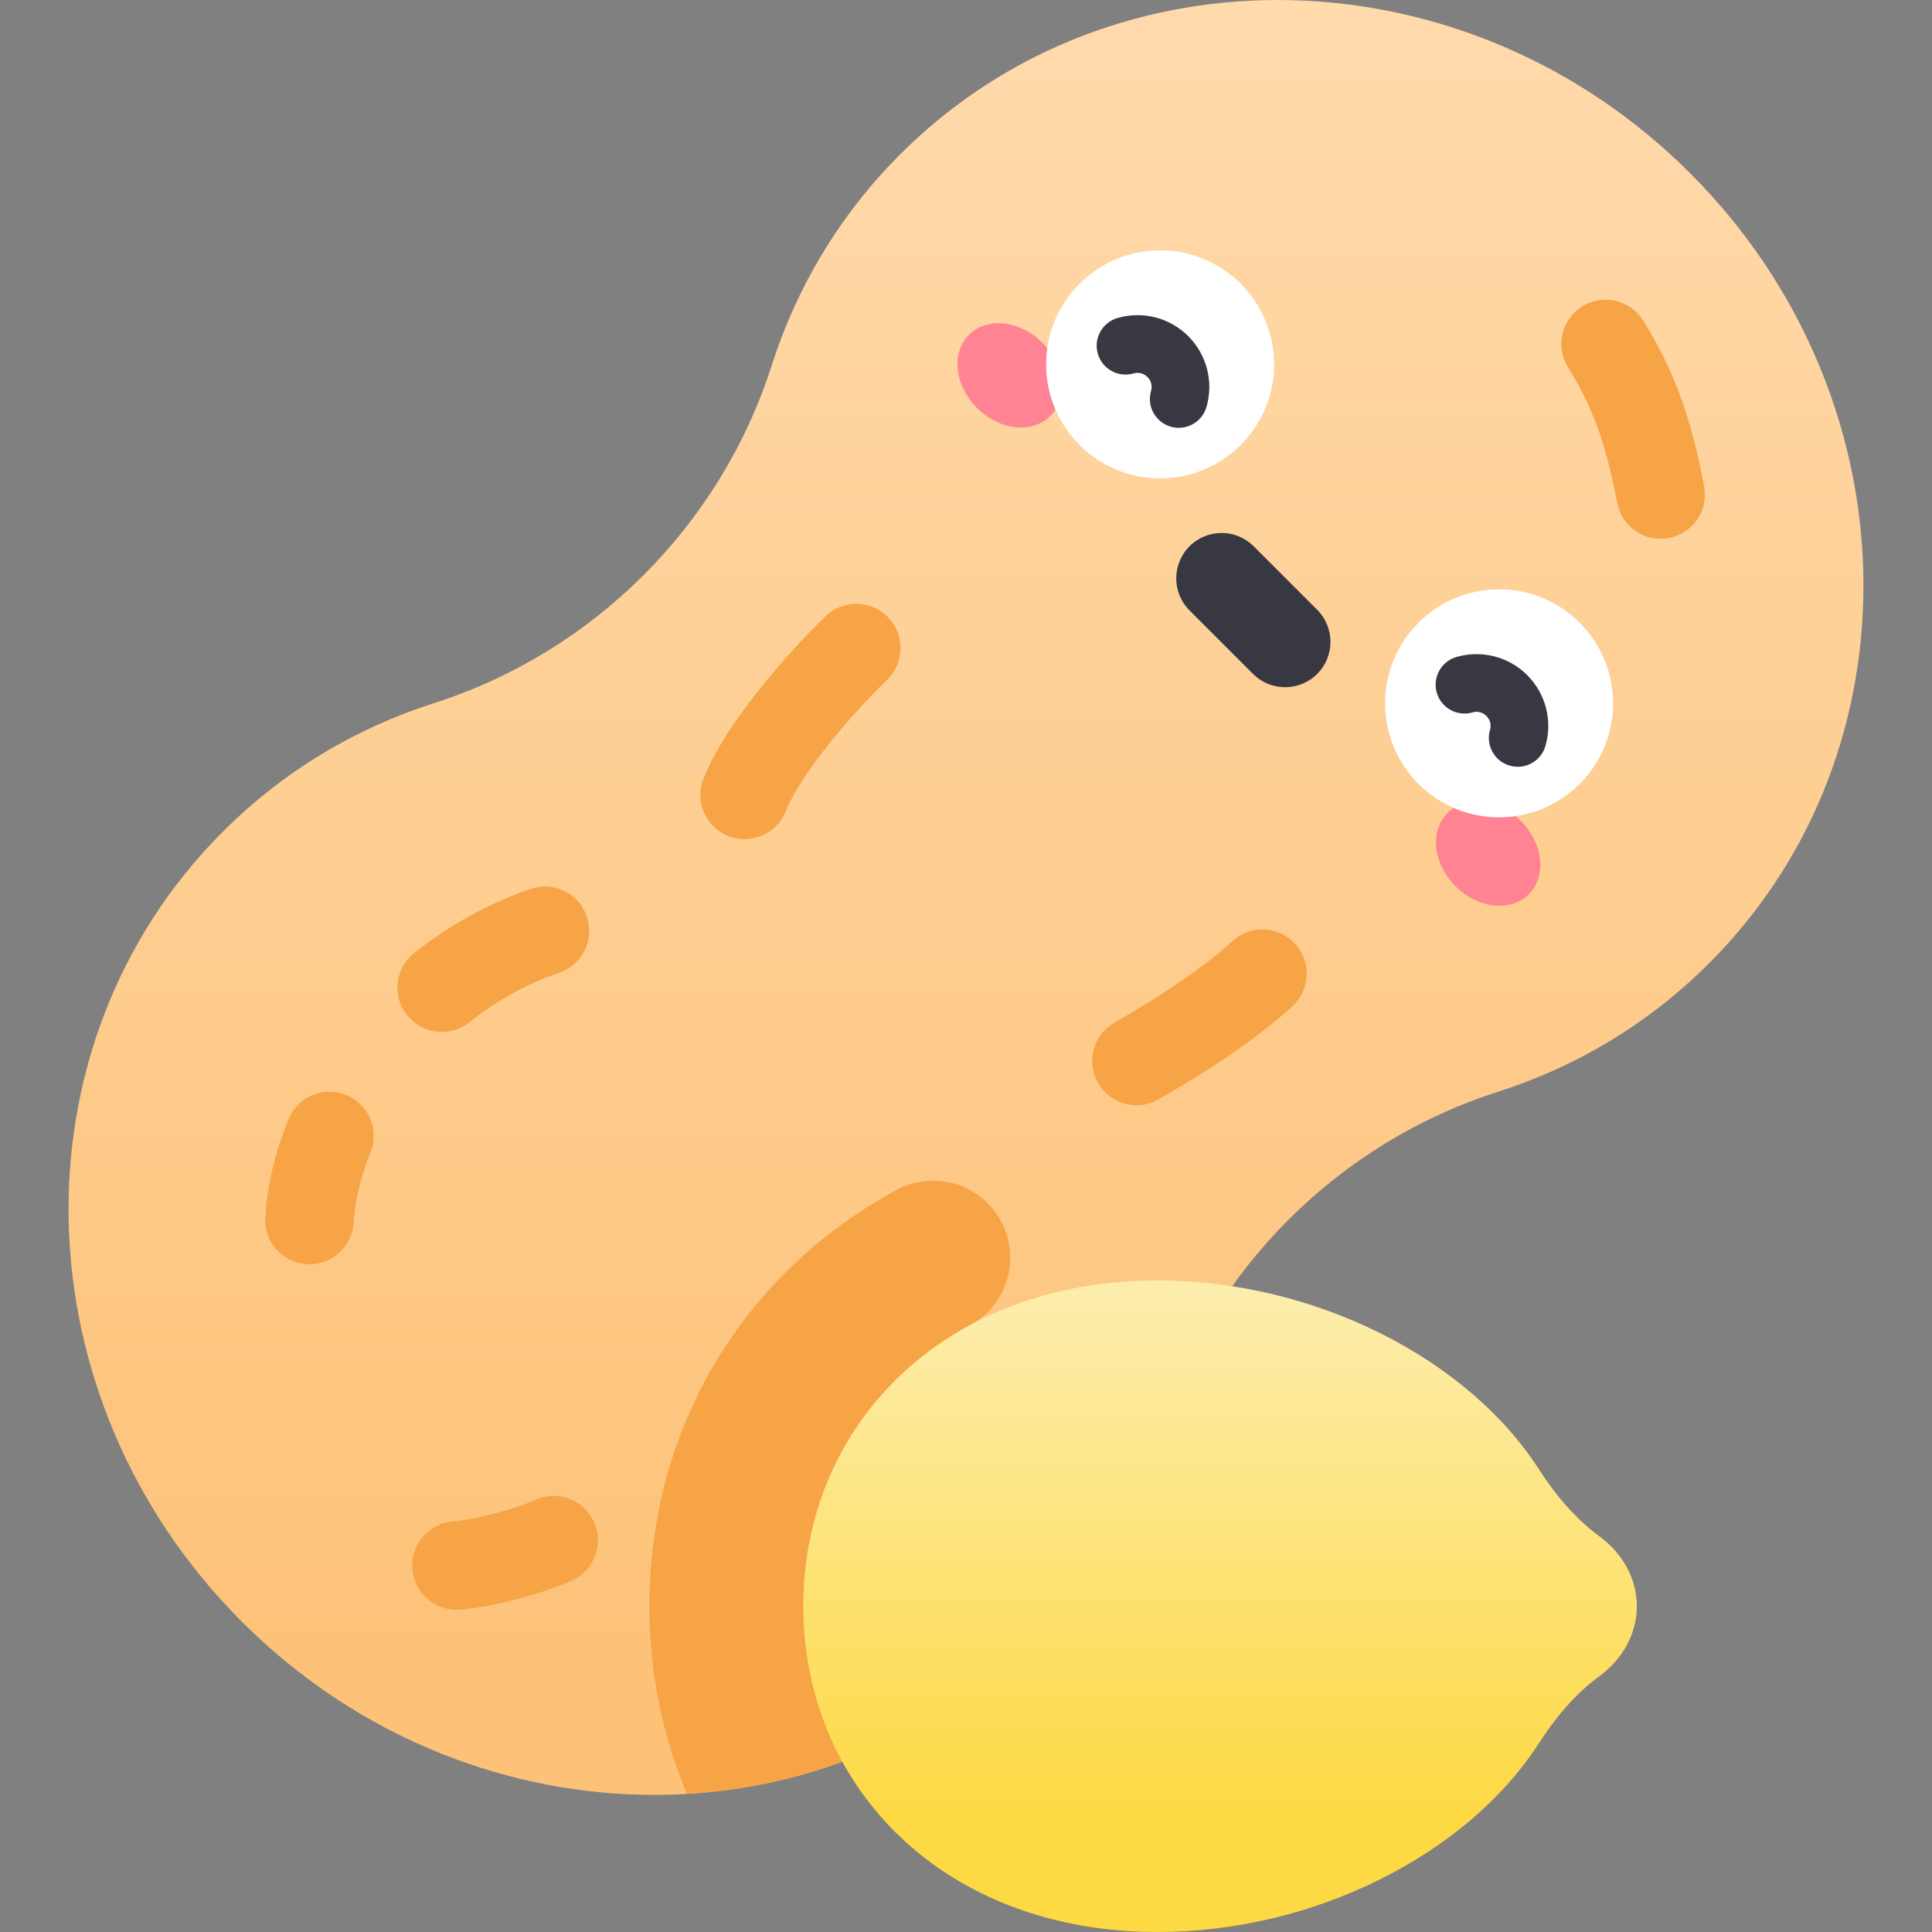 <svg id="Capa_1" enable-background="new 0 0 502 502" height="512" viewBox="0 0 502 502" width="512" xmlns="http://www.w3.org/2000/svg" xmlns:xlink="http://www.w3.org/1999/xlink"><rect x="0" y="0" width="502" height="502" fill="#808080" stroke="none"/><linearGradient id="SVGID_1_" gradientUnits="userSpaceOnUse" x1="251" x2="251" y1="433.727" y2="-6.022"><stop offset="0" stop-color="#fdc278"/><stop offset="1" stop-color="#ffdaac"/></linearGradient><linearGradient id="SVGID_00000085246800058448185810000013268668884504906912_" gradientUnits="userSpaceOnUse" x1="317.019" x2="317.019" y1="472.715" y2="336.827"><stop offset="0" stop-color="#fdd943"/><stop offset="1" stop-color="#fdedac"/></linearGradient><g><path d="m301.473 371.473c13.296-41.598 46.213-74.515 87.811-87.811 20.169-6.447 38.994-17.564 54.823-33.393 55.315-55.315 53.104-147.208-4.937-205.249s-149.935-60.252-205.249-4.937c-15.829 15.829-26.947 34.653-33.393 54.823-13.296 41.598-46.213 74.515-87.811 87.811-20.169 6.447-38.994 17.564-54.823 33.393-55.315 55.314-53.105 147.207 4.937 205.248s149.935 60.252 205.249 4.937c15.829-15.829 26.947-34.653 33.393-54.822z" fill="url(#SVGID_1_)"/><path d="m260.252 317.601c-5.151-9.982-17.492-13.725-27.369-8.376-39.542 21.415-64.156 61.588-64.156 108.128 0 17.168 3.361 33.667 9.767 48.764 32.972-1.937 64.916-15.154 89.585-39.823 2.884-2.884 5.607-5.869 8.178-8.942h-67.53c0-31.166 16.115-58.384 43.395-73.071 9.54-5.134 13.099-17.052 8.13-26.68z" fill="#f6a446"/><path d="m399.868 452.937c4.26-6.619 9.348-12.725 15.687-17.392 5.969-4.395 9.754-10.909 9.754-18.191 0-7.283-3.784-13.797-9.754-18.191-6.339-4.667-11.427-10.773-15.687-17.392-18.645-28.968-58.439-49.063-99.081-49.063-55.822 0-92.06 37.897-92.06 84.646s36.238 84.646 92.06 84.646c40.642 0 80.436-20.095 99.081-49.063z" fill="url(#SVGID_00000085246800058448185810000013268668884504906912_)"/><path d="m105.76 263.78c-3.948-4.975-3.115-12.209 1.861-16.157 9.211-7.309 19.385-12.908 30.237-16.641 6.007-2.065 12.549 1.128 14.615 7.134s-1.128 12.549-7.134 14.615c-8.379 2.882-16.26 7.226-23.423 12.91-4.953 3.93-12.19 3.137-16.156-1.861z" fill="#f6a446"/><path d="m79.772 328.467c-6.342-.352-11.197-5.779-10.844-12.121.456-8.202 2.487-16.783 6.037-25.505 2.394-5.883 9.104-8.711 14.986-6.316 5.883 2.394 8.711 9.104 6.316 14.986-2.552 6.272-4.065 12.534-4.375 18.111-.348 6.264-5.69 11.192-12.12 10.845z" fill="#f6a446"/><g><ellipse cx="262.39" cy="97.51" fill="#ff8393" rx="12.003" ry="14.936" transform="matrix(.707 -.707 .707 .707 7.902 214.098)"/><path d="m397.24 232.361c-4.688 4.688-13.216 3.759-19.049-2.074s-6.762-14.362-2.074-19.049c4.688-4.688 13.216-3.759 19.049 2.074 5.833 5.832 6.762 14.361 2.074 19.049z" fill="#ff8393"/><circle cx="301.439" cy="94.674" fill="#fff" r="29.618"/><circle cx="389.515" cy="182.749" fill="#fff" r="29.618"/><path d="m306.285 111.16c-.693 0-1.397-.097-2.096-.3-3.979-1.155-6.266-5.317-5.11-9.295.544-1.874-.466-3.146-.926-3.606-.459-.46-1.73-1.469-3.606-.926-3.974 1.154-8.139-1.131-9.294-5.11-1.155-3.978 1.132-8.139 5.11-9.294 6.533-1.899 13.585-.088 18.397 4.724s6.622 11.862 4.724 18.397c-.953 3.279-3.948 5.41-7.199 5.41z" fill="#383842"/><path d="m394.36 199.235c-.693 0-1.397-.097-2.096-.3-3.979-1.155-6.266-5.317-5.11-9.294.544-1.874-.466-3.146-.926-3.605-.46-.461-1.741-1.469-3.605-.926-3.978 1.154-8.139-1.131-9.295-5.109-1.155-3.978 1.132-8.139 5.109-9.295 6.534-1.899 13.585-.09 18.398 4.723 4.812 4.812 6.622 11.861 4.724 18.397-.953 3.279-3.948 5.409-7.199 5.409z" fill="#383842"/><g><path d="m325.584 175.11-16.505-16.505c-4.602-4.602-4.602-12.063 0-16.665 4.602-4.602 12.063-4.602 16.666 0l16.505 16.505c4.602 4.602 4.602 12.063 0 16.665-4.603 4.602-12.064 4.602-16.666 0z" fill="#383842"/></g></g><g fill="#f6a446"><path d="m420.202 130.642c-2.91-15.303-6.487-25.16-12.757-35.156-3.375-5.38-1.749-12.478 3.632-15.853 5.378-3.374 12.478-1.749 15.853 3.631 7.823 12.472 12.42 24.954 15.868 43.08 1.186 6.239-2.91 12.259-9.15 13.446-6.251 1.191-12.262-2.923-13.446-9.148z"/><path d="m285.294 281.382c-3.143-5.518-1.219-12.54 4.299-15.685 12.936-7.37 23.817-14.885 30.641-21.161 4.675-4.299 11.949-3.995 16.249.679 4.3 4.675 3.996 11.95-.679 16.249-10.331 9.503-24.641 18.415-34.824 24.217-5.519 3.144-12.541 1.22-15.686-4.299z"/><path d="m189.285 217.255c-5.914-2.315-8.832-8.986-6.517-14.901 5.729-14.635 22.639-33.427 31.727-42.224 4.564-4.417 11.844-4.299 16.261.265 4.417 4.563 4.298 11.844-.265 16.261-10.119 9.794-22.777 25.067-26.305 34.081-2.327 5.944-9.016 8.822-14.901 6.518z"/><path d="m107.144 407.528c-.422-6.337 4.372-11.817 10.709-12.24 5.693-.379 16.44-3.373 21.245-5.557 5.782-2.628 12.6-.071 15.228 5.711s.071 12.6-5.71 15.228c-6.073 2.76-19.61 6.926-29.232 7.567-6.373.419-11.819-4.399-12.24-10.709z"/></g></g></svg>